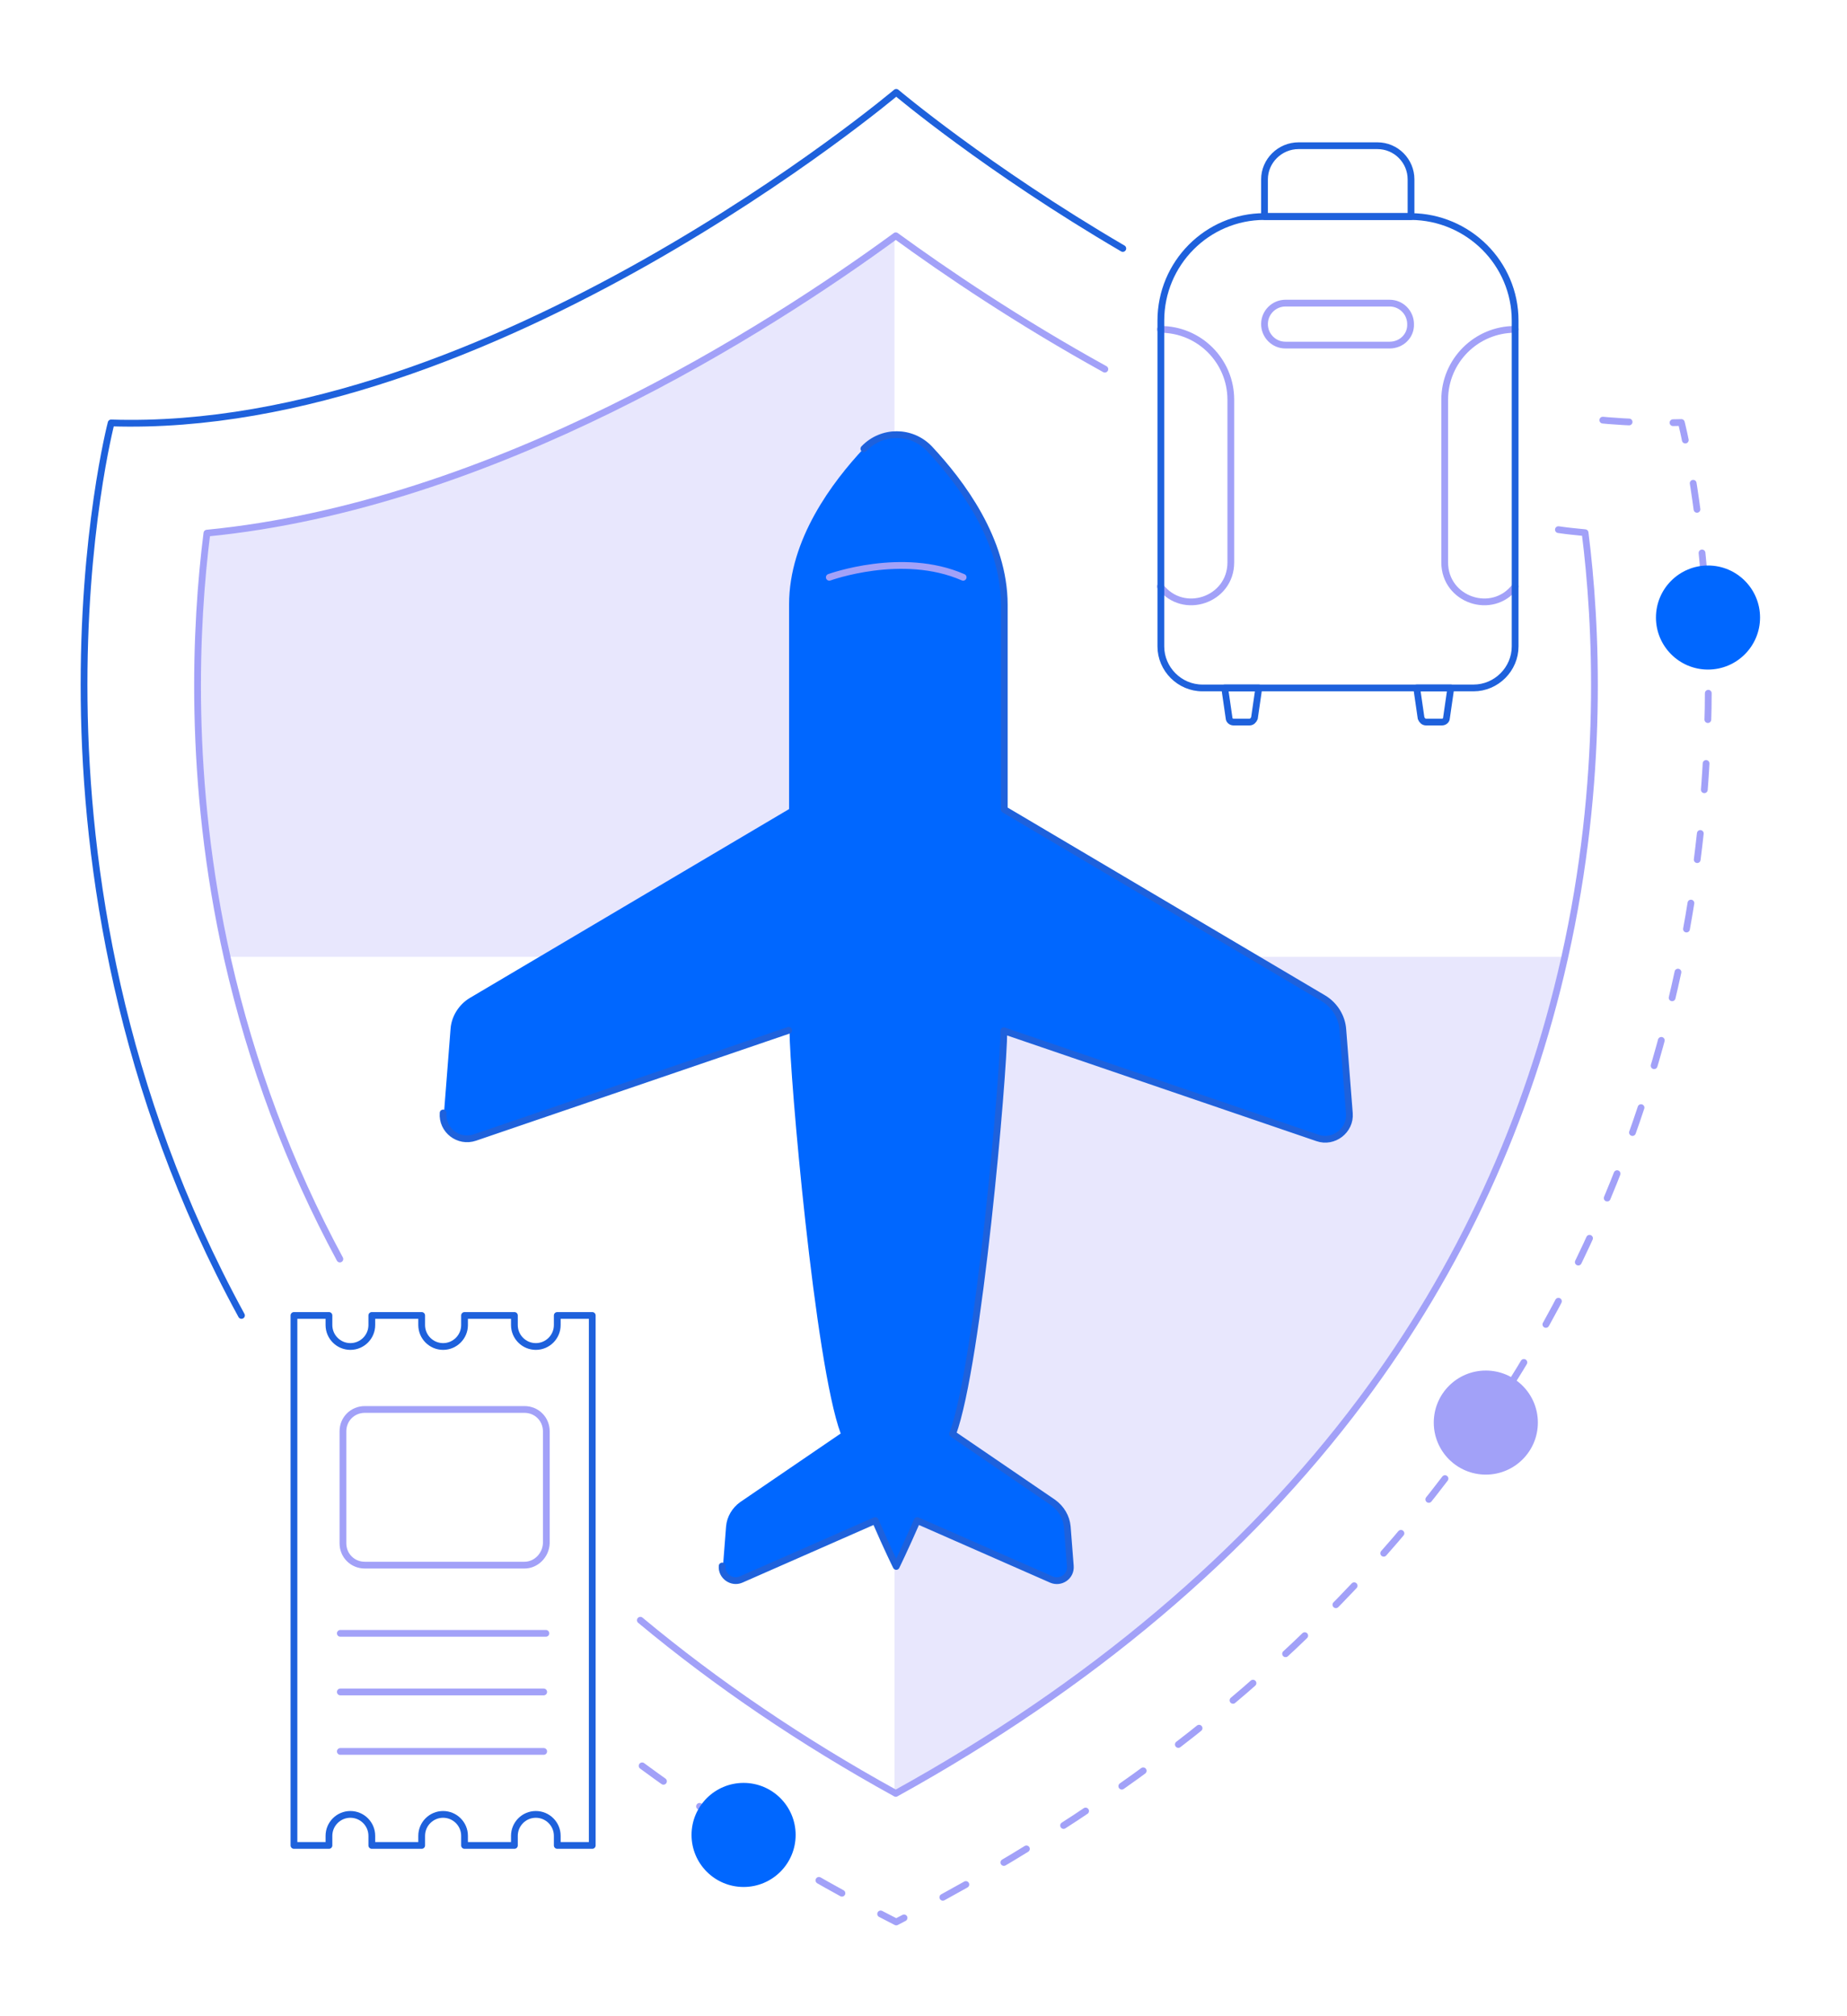 <svg width="546" height="596" viewBox="0 0 546 596" fill="none" xmlns="http://www.w3.org/2000/svg">
<path d="M61.301 157.489C57.939 184.12 55.483 230.273 67.248 282.891H264.425V69.966C226.541 97.632 145.472 149.215 61.301 157.489ZM264.425 282.891V529.945C264.554 530.075 264.812 530.204 264.942 530.204C322.478 498.401 368.637 459.488 402.512 414.11C431.604 375.068 451.903 330.983 462.635 283.278C462.635 283.149 462.635 283.02 462.764 282.891H264.425Z" fill="#E8E7FD"/>
<path d="M311.357 444.103L281.619 423.806C289.248 403.251 296.747 317.279 296.747 304.61L389.452 336.283C394.236 337.964 399.278 334.086 398.89 329.044L396.951 304.222C396.692 300.473 394.494 296.982 391.262 295.043L296.876 239.194V178.691C296.876 159.428 284.076 142.492 274.766 132.537C269.465 126.978 260.673 126.978 255.372 132.537C246.063 142.492 233.263 159.428 233.263 178.691V239.194L138.877 295.043C135.644 296.982 133.446 300.473 133.188 304.222L131.248 329.044C130.86 334.086 135.773 337.964 140.687 336.283L233.392 304.61C233.392 317.408 240.891 403.251 248.519 423.806L218.781 444.103C216.454 445.784 214.903 448.369 214.644 451.214L213.739 462.849C213.48 465.822 216.583 468.02 219.299 466.856L258.992 449.404C262.613 457.807 265.199 462.978 265.199 462.978C265.199 462.978 267.784 457.678 271.405 449.404L311.099 466.856C313.814 468.02 316.917 465.952 316.658 462.849L315.753 451.214C315.236 448.369 313.684 445.784 311.357 444.103Z" fill="#0067FF"/>
<path d="M213.481 462.978C213.222 465.952 216.326 468.149 219.041 466.986L258.735 449.533C262.355 457.936 264.941 463.108 264.941 463.108C264.941 463.108 267.527 457.807 271.147 449.533L310.841 466.986C313.556 468.149 316.659 466.081 316.4 462.978L315.495 451.343C315.237 448.499 313.685 445.913 311.358 444.233L281.62 423.936C289.248 403.38 296.748 317.409 296.748 304.739L389.453 336.413C394.237 338.093 399.279 334.215 398.891 329.173L396.952 304.351C396.693 300.602 394.495 297.112 391.263 295.172L296.877 239.323V178.82C296.877 159.557 284.077 142.621 274.767 132.667C269.466 127.108 260.674 127.108 255.373 132.667M130.99 329.044C130.602 334.086 135.516 337.964 140.429 336.283L233.134 304.61" stroke="#1E61DC" stroke-width="2" stroke-miterlimit="10" stroke-linecap="round" stroke-linejoin="round"/>
<path d="M245.156 170.675C245.156 170.675 266.749 162.789 284.721 170.675" stroke="#A2A1F8" stroke-width="2" stroke-miterlimit="10" stroke-linecap="round" stroke-linejoin="round"/>
<path d="M331.914 73.456C291.703 49.927 264.939 27.303 264.939 27.303C264.939 27.303 144.823 128.659 32.853 125.039C32.853 125.039 -1.281 255.742 71.383 388.9" stroke="#1E61DC" stroke-width="2" stroke-miterlimit="10" stroke-linecap="round" stroke-linejoin="round"/>
<path d="M189.82 522.059C211.93 538.349 236.755 553.862 264.941 568.212C571.631 410.878 497.027 124.91 497.027 124.91C485.649 125.298 474.142 124.522 462.635 122.971" stroke="#A2A1F8" stroke-width="2" stroke-miterlimit="10" stroke-linecap="round" stroke-linejoin="round" stroke-dasharray="7.79 12.98"/>
<path d="M460.689 156.583C463.275 156.971 465.99 157.23 468.576 157.488C471.938 184.12 474.394 230.403 462.499 283.278C451.768 331.112 431.597 375.067 402.377 414.11C368.501 459.358 322.342 498.401 264.806 530.204C236.878 514.819 211.665 497.625 189.297 479.009M100.471 372.223C85.472 344.428 74.353 314.693 67.242 283.407C55.347 230.532 57.803 184.249 61.165 157.618C145.854 149.344 227.181 97.244 264.806 69.707C279.546 80.437 300.879 94.917 326.609 109.138" stroke="#A2A1F8" stroke-width="2" stroke-miterlimit="10" stroke-linecap="round" stroke-linejoin="round"/>
<path d="M369.409 213.467H364.625C363.978 213.467 363.332 212.95 363.332 212.304L362.039 203.383H372.124L370.831 212.304C370.573 212.95 370.055 213.467 369.409 213.467ZM421.515 213.467H426.299C426.946 213.467 427.592 212.95 427.592 212.304L428.885 203.383H418.8L420.093 212.304C420.351 212.95 420.869 213.467 421.515 213.467Z" stroke="#1E61DC" stroke-width="2" stroke-miterlimit="10" stroke-linecap="round" stroke-linejoin="round"/>
<path d="M343.031 173.39C349.755 182.181 363.848 177.398 363.848 166.279V118.187C363.848 106.681 354.539 97.373 343.031 97.373M447.89 173.39C441.167 182.181 427.074 177.398 427.074 166.279V118.187C427.074 106.681 436.383 97.373 447.89 97.373" stroke="#A2A1F8" stroke-width="2" stroke-miterlimit="10" stroke-linecap="round" stroke-linejoin="round"/>
<path d="M447.894 94.788V191.102C447.894 197.824 442.334 203.383 435.611 203.383H355.447C348.724 203.383 343.164 197.824 343.164 191.102V94.788C343.164 77.852 356.869 64.019 373.807 64.019H417.121C434.059 64.148 447.894 77.852 447.894 94.788Z" stroke="#1E61DC" stroke-width="2" stroke-miterlimit="10" stroke-linecap="round" stroke-linejoin="round"/>
<path d="M410.783 102.027H380.011C376.52 102.027 373.805 99.183 373.805 95.822C373.805 92.331 376.649 89.616 380.011 89.616H410.783C414.274 89.616 416.99 92.46 416.99 95.822C417.119 99.312 414.274 102.027 410.783 102.027Z" stroke="#A2A1F8" stroke-width="2" stroke-miterlimit="10" stroke-linecap="round" stroke-linejoin="round"/>
<path d="M383.891 43.076H407.164C412.724 43.076 417.12 47.6 417.12 53.03V64.019H373.806V53.03C373.806 47.6 378.331 43.076 383.891 43.076ZM175.078 388.901V545.589H164.735V542.744C164.735 539.254 161.89 536.41 158.399 536.41C154.908 536.41 152.064 539.254 152.064 542.744V545.589H137.324V542.744C137.324 539.254 134.479 536.41 130.988 536.41C127.497 536.41 124.653 539.254 124.653 542.744V545.589H109.913V542.744C109.913 539.254 107.069 536.41 103.578 536.41C100.087 536.41 97.242 539.254 97.242 542.744V545.589H86.898V388.901H97.242V391.745C97.242 395.235 100.087 398.08 103.578 398.08C107.069 398.08 109.913 395.235 109.913 391.745V388.901H124.653V391.745C124.653 395.235 127.497 398.08 130.988 398.08C134.479 398.08 137.324 395.235 137.324 391.745V388.901H152.064V391.745C152.064 395.235 154.908 398.08 158.399 398.08C161.89 398.08 164.735 395.235 164.735 391.745V388.901H175.078Z" stroke="#1E61DC" stroke-width="2" stroke-miterlimit="10" stroke-linecap="round" stroke-linejoin="round"/>
<path d="M100.602 482.887H161.371M100.602 500.211H160.724M100.602 517.793H160.724M155.035 462.72H107.842C104.222 462.72 101.377 459.875 101.377 456.256V423.16C101.377 419.54 104.222 416.696 107.842 416.696H155.035C158.655 416.696 161.5 419.54 161.5 423.16V456.256C161.371 459.746 158.526 462.72 155.035 462.72Z" stroke="#A2A1F8" stroke-width="2" stroke-miterlimit="10" stroke-linecap="round" stroke-linejoin="round"/>
<path d="M219.816 557.87C228.313 557.87 235.202 550.982 235.202 542.485C235.202 533.989 228.313 527.101 219.816 527.101C211.318 527.101 204.43 533.989 204.43 542.485C204.43 550.982 211.318 557.87 219.816 557.87Z" fill="#0067FF"/>
<path d="M439.23 435.959C447.728 435.959 454.616 429.071 454.616 420.574C454.616 412.078 447.728 405.19 439.23 405.19C430.732 405.19 423.844 412.078 423.844 420.574C423.844 429.071 430.732 435.959 439.23 435.959Z" fill="#A2A1F8"/>
<path d="M504.91 197.953C513.407 197.953 520.296 191.065 520.296 182.569C520.296 174.072 513.407 167.185 504.91 167.185C496.412 167.185 489.523 174.072 489.523 182.569C489.523 191.065 496.412 197.953 504.91 197.953Z" fill="#0067FF"/>
</svg>

